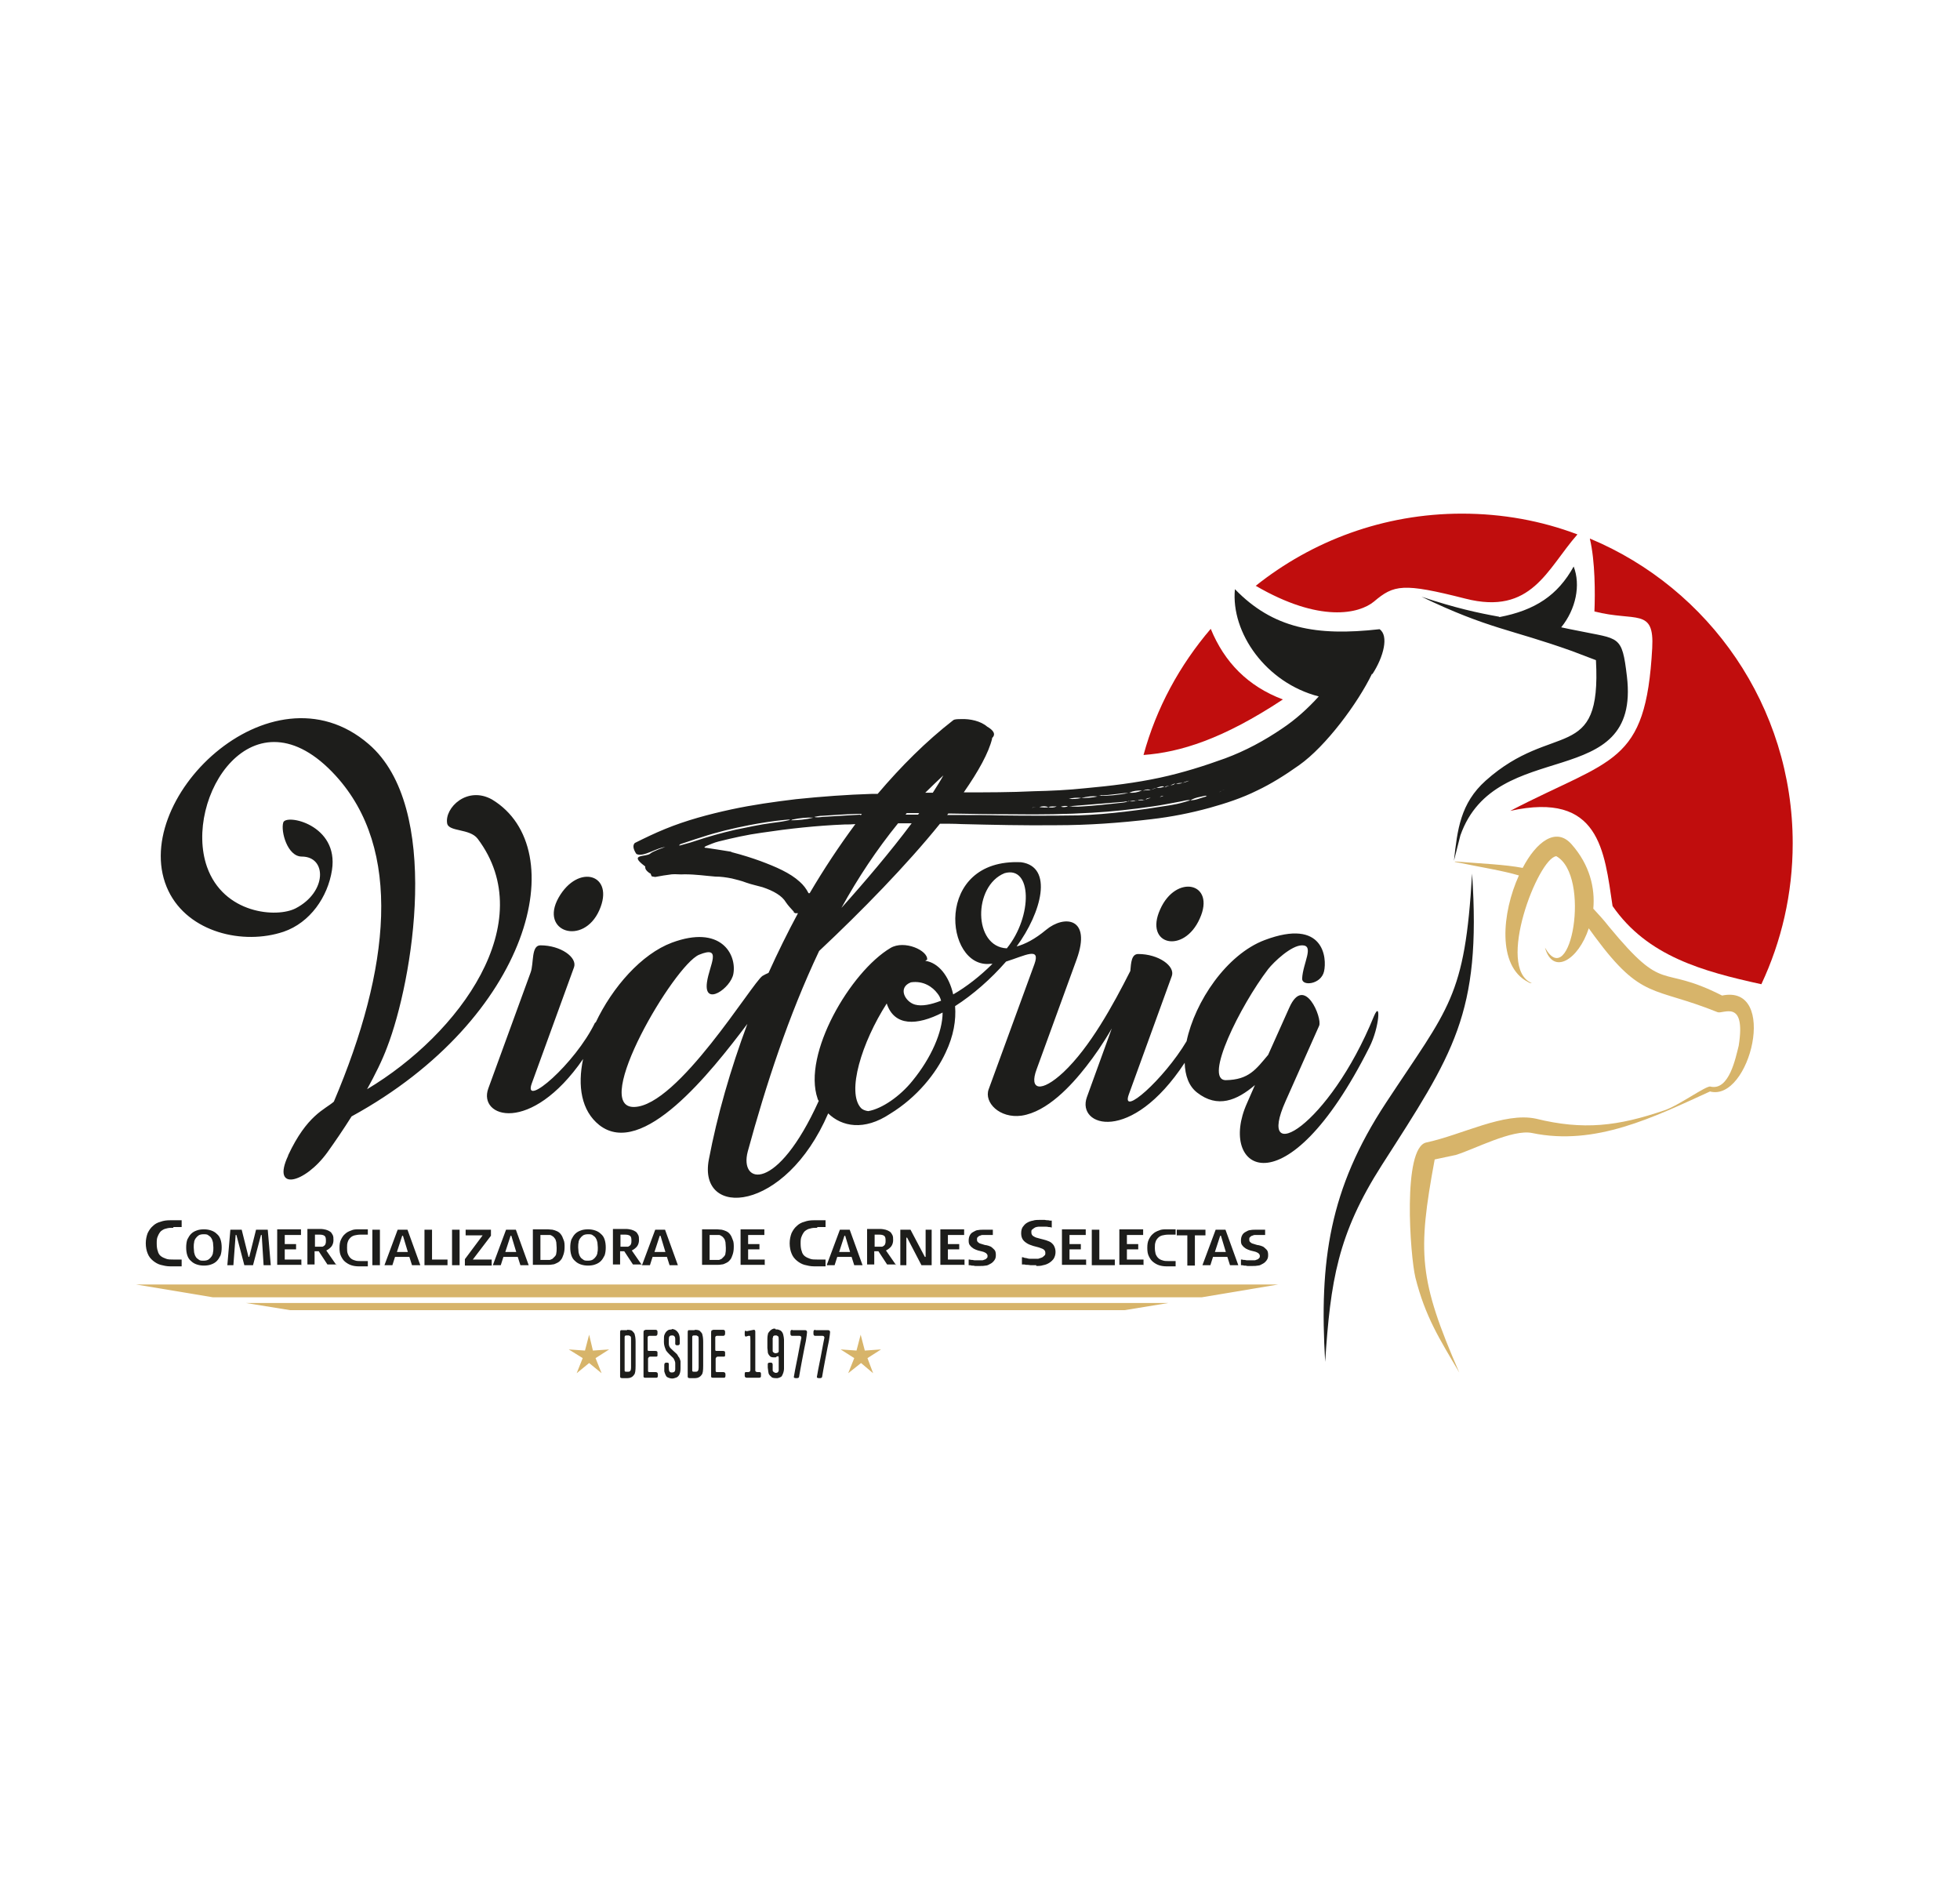 <?xml version="1.0" encoding="UTF-8"?>
<svg id="Capa_1" xmlns="http://www.w3.org/2000/svg" version="1.1" viewBox="0 0 519 500">
  <!-- Generator: Adobe Illustrator 29.7.1, SVG Export Plug-In . SVG Version: 2.1.1 Build 8)  -->
  <defs>
    <style>
      .st0, .st1 {
        fill: #1d1d1b;
      }

      .st0, .st2, .st3 {
        fill-rule: evenodd;
      }

      .st2 {
        fill: #d7b46a;
      }

      .st3 {
        fill: #c00d0d;
      }
    </style>
  </defs>
  <path class="st1" d="M331.7,335.2c.5,0,.9,0,1.4-.1.5,0,.9-.3,1.3-.5.4-.2.7-.5,1-.9.3-.4.4-.8.4-1.4s-.1-1.1-.4-1.4c-.3-.3-.6-.6-.9-.8-.4-.2-.8-.3-1.2-.4-.4,0-.8-.2-1.2-.3-.4-.1-.7-.2-.9-.4-.3-.2-.4-.4-.4-.8s0-.5.2-.6c.1-.2.3-.3.5-.4.2,0,.4-.2.7-.2.2,0,.5,0,.6,0,.3,0,.6,0,.8,0,.3,0,.5,0,.7,0,.2,0,.4,0,.5,0,.1,0,.2,0,.2,0v-1.4s0,0-.2,0c-.1,0-.3,0-.5,0-.2,0-.5,0-.8,0-.3,0-.6,0-.9,0-.5,0-1,0-1.5.1-.5,0-.9.3-1.3.5-.4.2-.7.5-.9.9-.2.4-.3.8-.3,1.4s.1,1,.4,1.3c.2.3.6.6.9.8.4.2.8.4,1.2.5s.8.2,1.2.3c.4.1.7.3.9.4.2.2.4.4.4.7s0,.5-.2.6c-.1.2-.3.3-.5.4-.2,0-.4.2-.7.2-.3,0-.5,0-.7,0-.3,0-.6,0-1,0-.3,0-.6,0-.9-.1-.3,0-.5,0-.7-.1-.2,0-.3,0-.3,0v1.5s0,0,.2,0c.2,0,.4,0,.6.1.3,0,.6,0,.9.1.4,0,.8,0,1.2,0M324.6,331.5h-2.9l1.4-4.3h.2l1.3,4.3ZM327.9,335l-3.4-9.4h-2.6l-3.5,9.4h2.1l.7-2.2h3.8l.7,2.2h2.1ZM319.3,325.6h-7.7v1.5h2.8v8h2v-8h2.8v-1.5ZM309.4,326.9c.2,0,.4,0,.7,0,.2,0,.4,0,.6,0,.2,0,.3,0,.4,0,.1,0,.2,0,.2,0v-1.4s0,0-.2,0c-.1,0-.3,0-.5,0-.2,0-.5,0-.8,0-.3,0-.6,0-.9,0-.7,0-1.4,0-2,.3-.6.2-1.2.5-1.6.9-.5.4-.8.9-1.1,1.5-.3.6-.4,1.3-.4,2.2s.1,1.6.4,2.2c.3.6.6,1.1,1.1,1.5.5.4,1,.7,1.6.9.6.2,1.3.3,2,.3s.6,0,.9,0c.3,0,.5,0,.8,0,.2,0,.4,0,.5,0,.1,0,.2,0,.2,0v-1.4s0,0-.2,0c-.1,0-.2,0-.4,0-.2,0-.4,0-.6,0-.2,0-.4,0-.7,0-.6,0-1.1,0-1.6-.2-.4-.1-.8-.3-1.1-.6-.3-.3-.5-.6-.7-1.1-.1-.4-.2-1-.2-1.6s0-1.1.2-1.6c.1-.4.4-.8.7-1.1.3-.3.7-.5,1.1-.6.4-.1,1-.2,1.6-.2ZM302.8,335v-1.5h-4.4v-2.7h3v-1.4h-3v-2.4h4.3v-1.5h-6.3v9.4h6.3ZM295.2,335v-1.5h-4.1v-7.9h-2v9.4h6.1ZM287.6,335v-1.5h-4.4v-2.7h3v-1.4h-3v-2.4h4.3v-1.5h-6.3v9.4h6.3ZM259.6,335.2c.5,0,.9,0,1.4-.1.5,0,.9-.3,1.3-.5.4-.2.7-.5,1-.9.3-.4.4-.8.4-1.4s-.1-1.1-.4-1.4c-.3-.3-.6-.6-.9-.8-.4-.2-.8-.3-1.2-.4-.4,0-.8-.2-1.2-.3-.4-.1-.7-.2-.9-.4-.3-.2-.4-.4-.4-.8s0-.5.2-.6c.1-.2.3-.3.5-.4.2,0,.4-.2.7-.2.2,0,.5,0,.6,0,.3,0,.6,0,.8,0,.3,0,.5,0,.7,0,.2,0,.4,0,.5,0,.1,0,.2,0,.2,0v-1.4s0,0-.2,0c-.1,0-.3,0-.5,0-.2,0-.5,0-.8,0-.3,0-.6,0-.9,0-.5,0-1,0-1.5.1-.5,0-.9.3-1.3.5-.4.2-.7.5-.9.9-.2.4-.3.8-.3,1.4s.1,1,.4,1.3c.2.3.6.6.9.8.4.2.8.4,1.2.5s.8.2,1.2.3c.4.1.7.3.9.4.2.2.4.4.4.7s0,.5-.2.6c-.1.2-.3.3-.5.4-.2,0-.4.2-.7.2-.3,0-.5,0-.7,0-.3,0-.6,0-1,0-.3,0-.6,0-.9-.1-.3,0-.5,0-.7-.1-.2,0-.3,0-.3,0v1.5s0,0,.2,0c.2,0,.4,0,.6.1.3,0,.6,0,.9.1.4,0,.8,0,1.2,0ZM255.4,335v-1.5h-4.4v-2.7h3v-1.4h-3v-2.4h4.3v-1.5h-6.3v9.4h6.3ZM244.1,335h2.6v-9.4h-1.6v7.2h-.2l-3.8-7.2h-2.7v9.4h1.6v-7.3h.2l3.8,7.3ZM234.5,328.5c0,.3,0,.6-.1.8,0,.2-.2.4-.3.5-.1.1-.3.2-.5.3-.2,0-.5,0-.8,0h-1.2v-3.2h1.2c.6,0,1,.1,1.3.3.3.2.4.6.4,1.2ZM237.3,335l-2.7-3.9h0c.6-.3,1.1-.7,1.4-1.1.3-.4.5-1,.5-1.6s0-1-.2-1.4c-.2-.4-.4-.7-.7-.9-.3-.2-.7-.4-1.1-.5-.4-.1-.9-.2-1.5-.2h-3.4v9.4h1.9v-3.5h1.1l2.3,3.5h2.4ZM225.1,331.5h-2.9l1.4-4.3h.2l1.3,4.3ZM228.4,335l-3.4-9.4h-2.6l-3.5,9.4h2.1l.7-2.2h3.8l.7,2.2h2.1ZM202.5,335v-1.5h-4.4v-2.7h3v-1.4h-3v-2.4h4.3v-1.5h-6.3v9.4h6.3ZM192.2,330.3c0,.6,0,1.1-.1,1.5,0,.4-.2.7-.4.9-.2.2-.4.4-.6.6-.2.1-.4.2-.7.3-.2,0-.4,0-.7,0h-1.8v-6.6h1.8c.2,0,.4,0,.7,0,.2,0,.4.1.7.3.2.1.4.3.6.6.2.2.3.6.4,1,0,.4.1.9.1,1.5ZM194.3,330.3c0-.8,0-1.5-.3-2.1-.2-.6-.4-1-.7-1.4-.3-.4-.6-.6-1-.8-.4-.2-.8-.3-1.2-.4-.4,0-.8-.1-1.2-.1-.4,0-.7,0-1,0h-3v9.4h3c.3,0,.6,0,1,0,.4,0,.8,0,1.2-.1.4,0,.8-.2,1.2-.4.4-.2.7-.4,1-.8.3-.3.5-.8.7-1.4.2-.6.3-1.2.3-2.1ZM176.2,331.5h-2.9l1.4-4.3h.2l1.3,4.3ZM179.5,335l-3.4-9.4h-2.6l-3.5,9.4h2.1l.7-2.2h3.8l.7,2.2h2.1ZM167.2,328.5c0,.3,0,.6-.1.8,0,.2-.2.4-.3.5-.1.1-.3.2-.5.3-.2,0-.5,0-.8,0h-1.2v-3.2h1.2c.6,0,1,.1,1.3.3.3.2.4.6.4,1.2ZM170,335l-2.7-3.9h0c.6-.3,1.1-.7,1.4-1.1.3-.4.5-1,.5-1.6s0-1-.2-1.4c-.2-.4-.4-.7-.7-.9-.3-.2-.7-.4-1.1-.5-.4-.1-.9-.2-1.5-.2h-3.4v9.4h1.9v-3.5h1.1l2.3,3.5h2.4ZM158.3,330.3c0,.5,0,.9-.1,1.3,0,.4-.2.8-.4,1.1-.2.3-.5.6-.8.8-.3.2-.8.3-1.3.3s-1,0-1.3-.3c-.3-.2-.6-.4-.8-.8-.2-.3-.3-.7-.4-1.1,0-.4-.1-.9-.1-1.3s0-.9.1-1.3c0-.4.2-.8.4-1.1.2-.3.5-.6.8-.8.3-.2.8-.3,1.3-.3s1,0,1.3.3c.3.2.6.4.8.8.2.3.3.7.4,1.1,0,.4.1.9.1,1.3ZM160.4,330.3c0-.8-.1-1.5-.3-2.1-.2-.6-.5-1.1-1-1.5-.4-.4-.9-.7-1.5-.9-.6-.2-1.2-.3-1.9-.3s-1.4.1-1.9.3c-.6.2-1.1.5-1.5.9-.4.4-.7.9-1,1.5-.2.6-.3,1.3-.3,2.1s.1,1.5.3,2.1c.2.6.5,1.1,1,1.5.4.4.9.7,1.5.9.6.2,1.2.3,1.9.3s1.4-.1,1.9-.3c.6-.2,1.1-.5,1.5-.9.4-.4.7-.9,1-1.5.2-.6.3-1.3.3-2.1ZM147.4,330.3c0,.6,0,1.1-.1,1.5,0,.4-.2.7-.4.9-.2.2-.4.4-.6.6-.2.1-.4.2-.7.3-.2,0-.4,0-.7,0h-1.8v-6.6h1.8c.2,0,.4,0,.7,0,.2,0,.4.1.7.3.2.1.4.3.6.6.2.2.3.6.4,1,0,.4.1.9.1,1.5ZM149.5,330.3c0-.8,0-1.5-.3-2.1-.2-.6-.4-1-.7-1.4-.3-.4-.6-.6-1-.8-.4-.2-.8-.3-1.2-.4-.4,0-.8-.1-1.2-.1-.4,0-.7,0-1,0h-3v9.4h3c.3,0,.6,0,1,0,.4,0,.8,0,1.2-.1.4,0,.8-.2,1.2-.4.4-.2.7-.4,1-.8.3-.3.5-.8.7-1.4.2-.6.3-1.2.3-2.1ZM136.7,331.5h-2.9l1.4-4.3h.2l1.3,4.3ZM140,335l-3.4-9.4h-2.6l-3.5,9.4h2.1l.7-2.2h3.8l.7,2.2h2.1ZM130.2,335v-1.5h-5l4.8-6.3v-1.6h-6.7v1.5h4.5l-4.7,6.3v1.7h7.1ZM121.7,335v-9.4h-2v9.4h2ZM118.5,335v-1.5h-4.1v-7.9h-2v9.4h6.1ZM108,331.5h-2.9l1.4-4.3h.2l1.3,4.3ZM111.3,335l-3.4-9.4h-2.6l-3.5,9.4h2.1l.7-2.2h3.8l.7,2.2h2.1ZM100.6,335v-9.4h-2v9.4h2ZM95.5,326.9c.2,0,.4,0,.7,0,.2,0,.4,0,.6,0,.2,0,.3,0,.4,0,.1,0,.2,0,.2,0v-1.4s0,0-.2,0c-.1,0-.3,0-.5,0-.2,0-.5,0-.8,0-.3,0-.6,0-.9,0-.7,0-1.4,0-2,.3-.6.2-1.2.5-1.6.9-.5.4-.8.9-1.1,1.5-.3.6-.4,1.3-.4,2.2s.1,1.6.4,2.2c.3.6.6,1.1,1.1,1.5.5.4,1,.7,1.6.9.6.2,1.3.3,2,.3s.6,0,.9,0c.3,0,.5,0,.8,0,.2,0,.4,0,.5,0,.1,0,.2,0,.2,0v-1.4s0,0-.2,0c-.1,0-.2,0-.4,0-.2,0-.4,0-.6,0-.2,0-.4,0-.7,0-.6,0-1.1,0-1.6-.2-.4-.1-.8-.3-1.1-.6-.3-.3-.5-.6-.7-1.1s-.2-1-.2-1.6,0-1.1.2-1.6c.1-.4.4-.8.7-1.1.3-.3.7-.5,1.1-.6.4-.1,1-.2,1.6-.2ZM86.3,328.5c0,.3,0,.6-.1.8,0,.2-.2.4-.3.5-.1.1-.3.2-.5.3-.2,0-.5,0-.8,0h-1.2v-3.2h1.2c.6,0,1,.1,1.3.3.3.2.4.6.4,1.2ZM89.1,335l-2.7-3.9h0c.6-.3,1.1-.7,1.4-1.1.3-.4.5-1,.5-1.6s0-1-.2-1.4c-.2-.4-.4-.7-.7-.9-.3-.2-.7-.4-1.1-.5-.4-.1-.9-.2-1.5-.2h-3.4v9.4h1.9v-3.5h1.1l2.3,3.5h2.4ZM79.8,335v-1.5h-4.4v-2.7h3v-1.4h-3v-2.4h4.3v-1.5h-6.3v9.4h6.3ZM67.8,325.6l-1.8,7.2h-.2l-1.8-7.2h-3l-.8,9.4h1.6l.6-8h.2l2.1,8h2.3l2.1-8h.2l.5,8h1.9l-.8-9.4h-2.9ZM56.5,330.3c0,.5,0,.9-.1,1.3,0,.4-.2.8-.4,1.1-.2.3-.5.6-.8.8-.3.2-.8.3-1.3.3s-1,0-1.3-.3c-.3-.2-.6-.4-.8-.8-.2-.3-.3-.7-.4-1.1,0-.4-.1-.9-.1-1.3s0-.9.1-1.3c0-.4.2-.8.4-1.1.2-.3.5-.6.8-.8.3-.2.8-.3,1.3-.3s1,0,1.3.3c.3.2.6.4.8.8.2.3.3.7.4,1.1,0,.4.1.9.1,1.3ZM58.7,330.3c0-.8-.1-1.5-.3-2.1-.2-.6-.5-1.1-1-1.5-.4-.4-.9-.7-1.5-.9-.6-.2-1.2-.3-1.9-.3s-1.4.1-1.9.3c-.6.2-1.1.5-1.5.9-.4.4-.7.9-1,1.5-.2.6-.3,1.3-.3,2.1s.1,1.5.3,2.1c.2.6.5,1.1,1,1.5.4.4.9.7,1.5.9.6.2,1.2.3,1.9.3s1.4-.1,1.9-.3c.6-.2,1.1-.5,1.5-.9.4-.4.7-.9,1-1.5.2-.6.3-1.3.3-2.1ZM274.4,335.2c.6,0,1.2,0,1.8-.2.6-.1,1.1-.3,1.6-.6.5-.3.9-.7,1.2-1.1.3-.5.5-1.1.5-1.8s-.2-1.3-.5-1.8c-.3-.4-.7-.8-1.2-1-.5-.2-1-.4-1.5-.5-.5-.1-1.1-.3-1.5-.4-.5-.1-.9-.3-1.2-.5-.3-.2-.5-.5-.5-1s0-.6.3-.8c.2-.2.4-.3.7-.5.3-.1.6-.2.9-.2.3,0,.6,0,.8,0,.4,0,.7,0,1,0,.3,0,.6,0,.9.1.3,0,.5,0,.6.1.2,0,.2,0,.2,0v-1.8s0,0-.2,0c-.2,0-.4,0-.7-.1-.3,0-.6,0-1-.1-.4,0-.8,0-1.2,0-.7,0-1.3,0-1.9.2-.6.1-1.1.3-1.6.6-.5.3-.8.7-1.1,1.1-.3.5-.4,1-.4,1.7s.2,1.3.5,1.7c.3.4.7.7,1.2,1,.5.3,1,.4,1.5.6.5.1,1,.3,1.5.4.5.2.9.3,1.2.5.3.2.5.5.5.9s0,.6-.3.8c-.2.2-.4.4-.7.5-.3.1-.6.2-.9.3-.3,0-.6,0-.9,0-.4,0-.8,0-1.2,0-.4,0-.8-.1-1.1-.2-.3,0-.6-.1-.8-.2-.2,0-.3,0-.3,0v1.9s0,0,.3,0c.2,0,.5,0,.8.1.3,0,.7,0,1.2.1.5,0,.9,0,1.5,0ZM216.4,324.9c.3,0,.5,0,.8,0,.3,0,.5,0,.7,0,.2,0,.4,0,.5,0,.1,0,.2,0,.2,0v-1.8s0,0-.2,0c-.2,0-.4,0-.7,0-.3,0-.6,0-1,0-.4,0-.8,0-1.2,0-.9,0-1.7.1-2.5.4-.8.2-1.5.6-2,1.1-.6.5-1,1.1-1.4,1.9-.3.8-.5,1.7-.5,2.7s.2,2,.5,2.7c.3.8.8,1.4,1.4,1.9.6.5,1.3.9,2,1.1.8.2,1.6.4,2.5.4s.8,0,1.2,0c.4,0,.7,0,1,0,.3,0,.5,0,.7,0,.2,0,.2,0,.2,0v-1.8s0,0-.2,0c-.1,0-.3,0-.5,0-.2,0-.5,0-.7,0-.3,0-.5,0-.8,0-.7,0-1.4,0-1.9-.2-.6-.2-1-.4-1.4-.7-.4-.3-.7-.8-.8-1.3-.2-.5-.3-1.2-.3-2s0-1.4.3-2c.2-.5.5-1,.8-1.3.4-.3.8-.6,1.4-.7.6-.2,1.2-.2,1.9-.2ZM45.9,324.9c.3,0,.5,0,.8,0,.3,0,.5,0,.7,0,.2,0,.4,0,.5,0,.1,0,.2,0,.2,0v-1.8s0,0-.2,0c-.2,0-.4,0-.7,0-.3,0-.6,0-1,0-.4,0-.8,0-1.2,0-.9,0-1.7.1-2.5.4-.8.2-1.5.6-2,1.1-.6.5-1,1.1-1.4,1.9-.3.8-.5,1.7-.5,2.7s.2,2,.5,2.7c.3.8.8,1.4,1.4,1.9s1.3.9,2,1.1c.8.2,1.6.4,2.5.4s.8,0,1.2,0c.4,0,.7,0,1,0,.3,0,.5,0,.7,0,.2,0,.2,0,.2,0v-1.8s0,0-.2,0c-.1,0-.3,0-.5,0-.2,0-.5,0-.7,0-.3,0-.5,0-.8,0-.7,0-1.4,0-1.9-.2-.6-.2-1-.4-1.4-.7-.4-.3-.7-.8-.8-1.3-.2-.5-.3-1.2-.3-2s0-1.4.3-2c.2-.5.5-1,.8-1.3.4-.3.8-.6,1.4-.7.6-.2,1.2-.2,1.9-.2Z"/>
  <path class="st2" d="M385.3,228.1c7.5.6,13.1.8,17.9,1.7,3.6-6.9,8.8-10.9,12.9-6.3,4.9,5.5,6.3,11.7,5.8,17.1,1.3,1.4,2.7,2.9,4.1,4.7,15.2,18.4,13.1,9.7,30,18.3,15-3.1,7.4,28.2-3.2,25.4-14.9,6.8-30.3,14.5-47.1,11-5.2-1.1-15.5,4.4-20.2,5.8l-5.6,1.2c-4.6,24.8-4.2,31.8,6.5,56.4-5.3-9-9-14.8-11.6-25.1-1.4-5.7-3.5-34.5,2.9-35.8,9.4-2,20.6-8.1,29-6.3h0c12.6,3.1,21.7,2,34-2.2,3.7-1.2,11.1-6.6,12.2-6.3,5,1.2,6.7-7.7,7.5-10.8h0c2-12.6-4.2-8.3-5.6-8.9-17.1-6.9-20-3.1-32.5-20-.6-.8-1.1-1.5-1.6-2.2-2.7,8.3-9.5,12.6-11.6,5.1,6.8,12.1,12.3-19,3-24.2h0c-4.8.5-16.1,29.6-6.5,33.6-.5,0-.5,0-1-.3-8.2-4.2-6.9-18.3-2.4-28.2-4.4-1.3-9.7-2.1-17-3.6"/>
  <path class="st3" d="M421,142.7c1.4,5.9,1.4,14.4,1.2,19.2,10.9,2.8,15.9-1.1,15.3,9.7-1.7,31.1-10.5,29-37.6,43.1,23.7-5.2,24.9,10.5,27.1,25.2,9.2,13.3,23.9,17.3,39.4,20.7,5.3-11.3,8.3-23.9,8.3-37.3,0-36.3-22.1-67.5-53.7-80.7M332.5,155.1c17,9.9,27.4,7.4,31.3,4.2,5.3-4.5,7.7-5,24.2-.8,17.6,4.5,21.6-7.8,29.7-17-9.5-3.6-19.8-5.5-30.6-5.5-20.7,0-39.7,7.2-54.7,19.2ZM302.8,199.9c9.7-.7,21-4.2,36.9-14.7-9.3-3.5-15.5-9.9-19.1-18.7-8.2,9.6-14.4,20.9-17.8,33.4Z"/>
  <path class="st1" d="M215.9,352.2h3.4c.3,0,.5.2.5.5h0c0,.3-.1,1-.3,2.3-.1.5-.5,2.3-1.1,5.6-.3,1.5-.5,2.8-.7,3.9,0,.3-.3.4-.6.4h-.2c-.4,0-.6-.1-.6-.3.5-2.9.9-4.6,1-5.2.6-3.4,1-5.1,1-5.2h0c0-.3-.2-.5-.5-.5h-2c-.2,0-.4-.2-.4-.5v-.6c0-.3.2-.5.5-.5M209.8,352.2h3.4c.3,0,.5.2.5.5h0c0,.3-.1,1-.3,2.3-.1.5-.5,2.3-1.1,5.6-.3,1.5-.5,2.8-.7,3.9,0,.3-.3.4-.6.4h-.2c-.4,0-.6-.1-.6-.3.5-2.9.9-4.6,1-5.2.6-3.4,1-5.1,1-5.2h0c0-.3-.2-.5-.5-.5h-2c-.2,0-.4-.2-.4-.5v-.6c0-.3.2-.5.5-.5ZM204.6,354.2v1.1c0,.4,0,.7,0,.9,0,.2,0,.4,0,.9v.6c0,.3.2.4.6.6h.1c.6,0,.9-.2.9-.5,0,0,0-.2,0-.6v-2.3c0-.6,0-1-.2-1.1-.2-.1-.3-.2-.4-.2h-.3c-.3,0-.5.1-.6.3,0,.2,0,.3,0,.3ZM205.4,352h.3c.3,0,.6.1,1,.3.4.3.6.7.7,1.1.1.5.2.9.2,1.3v7.7c0,.6-.2,1.3-.6,2-.2.2-.6.4-1.1.5h-.5c-.7,0-1.1-.2-1.1-.3-.5-.4-.8-.8-.8-1.1,0,0-.1-.5-.2-1.4v-.9c0-.3.2-.4.5-.4h.4c.2,0,.4.2.4.5v.2c0,.4,0,.8,0,1.1v.2c0,.3.2.5.7.7h.2c.4,0,.6-.2.7-.6,0-.1,0-.3,0-.5v-2.8c0-.3,0-.5-.2-.5h0c0,0-.3,0-.6.3h-.5c-.5,0-.8-.1-1-.3-.4-.4-.6-.8-.6-1.2,0,0,0-.3-.1-1v-2.4c0-.2,0-.7.2-1.5.4-.6.8-1,1.4-1.2.2,0,.4,0,.5,0ZM197.6,352.5l2-.4c.3,0,.4.2.4.5v10.3c0,.2.2.4.6.4h.5c.2,0,.4.1.4.4v.7c0,.3-.2.4-.6.4h-3.1c-.4,0-.6-.2-.6-.5v-.5c0-.4.1-.5.3-.5h.6c.4,0,.6-.2.6-.6v-.5c0-.3,0-.4,0-.5,0-.2,0-.4,0-.6v-.7c0-.3,0-.4,0-.6,0-.2,0-.3,0-.6v-.7c0-.3,0-.5,0-.6,0-.1,0-.3,0-.6v-.7c0-.3,0-.4,0-.6,0-.2,0-.3,0-.6v-.5c0-.8,0-1.2-.2-1.2-.1,0-.2,0-.3,0l-.7.2c-.2,0-.3-.2-.3-.6v-.5c0-.3.1-.5.3-.5ZM188.7,352.1h2.8c.3,0,.5.2.5.5v.5c0,.4-.2.6-.5.6h-1.7c-.2,0-.4.2-.4.4v3.3c0,.2.1.3.3.3h1.7c.4,0,.6.1.6.4v.8c0,.2-.1.3-.3.3h-1.6c-.3,0-.5.2-.6.5v3.3c0,.2.1.3.4.3h1.6c.4,0,.6.2.6.6v.3c0,.4-.1.6-.4.6,0,0-.2,0-.3,0h-2.6c-.3,0-.5-.1-.5-.3,0,0,0,0,0-.2v-11.4c0-.5.1-.7.3-.7,0,0,0,0,.2,0ZM183.3,354.1v8.8c0,.2.1.3.4.3h.6c.5,0,.7-.4.7-1.1v-7.4c0-.5,0-.8-.2-.9-.2-.1-.3-.2-.4-.2h-.7c-.3,0-.4.2-.4.4ZM183.9,352.1c.8,0,1.3.1,1.5.4.3.3.6.6.6,1,.1.3.2.9.2,1.8v6.3c0,1.3-.1,2.1-.4,2.4-.4.6-1,.9-1.7.9h-1.4c-.4,0-.6-.1-.6-.4s0-.2,0-.2v-.3s0-1.5,0-1.5c0,0,0-.1,0-.1v-.2s0-1.5,0-1.5c0,0,0-.1,0-.2,0,0,0-.1,0-.2v-1.5c0,0,0-.1,0-.2,0,0,0-.1,0-.2v-1.5c0,0,0-.1,0-.2,0,0,0-.1,0-.2v-1.5c0,0,0-.1,0-.1h0v-1.7c0,0,0-.1,0-.2,0-.5,0-.8.3-.8h1.6ZM177.9,351.9h0c.8,0,1.5.5,1.9,1.4.1.3.2.7.2,1.3v1.1c0,.3-.2.5-.5.5h-.2c-.3,0-.5-.1-.5-.4v-1.3c0-.5-.2-.8-.6-.9-.2,0-.3,0-.3,0-.6,0-.8.3-.8,1v1.2c0,.5.2,1,.7,1.4,0,0,.5.5,1.4,1.3.2.2.3.5.5.8.1,0,.3.4.5,1.1,0,.2,0,.5,0,.7v1.2c0,1.2-.3,2-1,2.4-.5.2-.9.3-1.2.3-.4,0-.8-.1-1.4-.4-.3-.3-.5-.8-.7-1.5,0-.5,0-.9,0-1.3v-.4c0-.4.2-.6.5-.6h.2c.4,0,.5.1.5.4v1.1c0,.7.2,1.1.7,1.1h.2c.5,0,.8-.3.8-.8,0,0,0,0,0-.2v-1.5c0-.3-.2-.8-.5-1.3-1.4-1.3-2-2-2-2.2-.3-.7-.5-1.3-.5-2.1h0c0-1.1,0-1.7.2-2,.2-.5.5-.9,1.1-1.2.3,0,.5-.1.8-.1ZM170.8,352.1h2.8c.3,0,.5.2.5.5v.5c0,.4-.2.6-.5.6h-1.7c-.2,0-.4.2-.4.4v3.3c0,.2.1.3.3.3h1.7c.4,0,.6.1.6.4v.8c0,.2-.1.3-.3.3h-1.6c-.3,0-.5.2-.6.5v3.3c0,.2.1.3.4.3h1.6c.4,0,.6.2.6.6v.3c0,.4-.1.6-.4.6,0,0-.2,0-.3,0h-2.6c-.3,0-.5-.1-.5-.3,0,0,0,0,0-.2v-11.4c0-.5.1-.7.3-.7,0,0,0,0,.2,0ZM165.4,354.1v8.8c0,.2.1.3.4.3h.6c.5,0,.7-.4.7-1.1v-7.4c0-.5,0-.8-.2-.9-.2-.1-.3-.2-.4-.2h-.7c-.3,0-.4.2-.4.4ZM166,352.1c.8,0,1.3.1,1.5.4.3.3.6.6.6,1,.1.3.2.9.2,1.8v6.3c0,1.3-.1,2.1-.4,2.4-.4.6-1,.9-1.7.9h-1.4c-.4,0-.6-.1-.6-.4s0-.2,0-.2v-.3s0-1.5,0-1.5c0,0,0-.1,0-.1v-.2s0-1.5,0-1.5c0,0,0-.1,0-.2,0,0,0-.1,0-.2v-1.5c0,0,0-.1,0-.2,0,0,0-.1,0-.2v-1.5c0,0,0-.1,0-.2,0,0,0-.1,0-.2v-1.5c0,0,0-.1,0-.1h0v-1.7c0,0,0-.1,0-.2,0-.5,0-.8.3-.8h1.6Z"/>
  <polygon class="st2" points="156 353.4 157 357.6 161.3 357.3 157.7 359.6 159.3 363.6 156 360.9 152.7 363.6 154.3 359.6 150.6 357.3 154.9 357.6 156 353.4"/>
  <polygon class="st2" points="227.9 353.4 229 357.6 233.3 357.3 229.7 359.6 231.2 363.6 228 360.9 224.6 363.6 226.2 359.6 222.6 357.3 226.8 357.6 227.9 353.4"/>
  <polygon class="st2" points="36 340.1 338.5 340.1 318.2 343.5 56.4 343.5 36 340.1"/>
  <polygon class="st2" points="65.1 345 309.4 345 297.8 346.9 76.8 346.9 65.1 345"/>
  <path class="st0" d="M204.4,217.9c-3.1.4-6.2,1.1-9.7,1.8-3.5.8-7.1,1.8-11,3.1-1.1.4-2.5.7-3.8,1.1,0,0,0-.2,0-.2,0,0,.2-.1.3-.2,1.6-.5,3.5-1.2,5.5-1.8,4.2-1.4,8.5-2.4,12.6-3.2,3.1-.6,6.3-1.1,9.4-1.4.5,0,1.2-.2,1.5,0-1.6.4-3.2.6-4.8.8M209.4,217.2c.3,0,.4-.3.5-.2,1.7-.4,3.8-.6,5.5-.5-2,.5-4.1.7-6.1.7ZM274.3,213.7c-.5,0-.7,0-1,.2.3,0,.4-.3,1-.2ZM277.6,213.7c.8-.3,1.5-.1,2.2-.2-.7.4-1.6.4-2.2.2-.5.2-1.5.1-2.4,0,.8-.3,1.6-.3,2.4,0ZM282.8,213.5c-.5.2-1.3.3-1.9.1.6-.2,1.3-.3,1.9-.1ZM286.3,211.3c1.6-.4,3-.6,4.3-.4-1.3.3-2.9.4-4.3.4-1.3.3-2.2.3-3.3.2,1-.2,2-.4,3.3-.2ZM300.9,211.9c-.5.3-1.3.4-2.1.2-.5.3-.8.3-1.3.4-3.8.4-8.1.9-12.1,1.1-.9,0-1.6-.1-2.3,0,.3-.1.6-.1,1-.2,4.6-.4,9-.7,13.5-1.1.3-.1.7-.1,1.2-.1.7-.1,1.5-.3,2.1-.2ZM291.8,210.6c2.1-.1,4-.4,5.9-.6.5,0,.9,0,1.1,0-2.9.5-5.5.8-8,.7.5,0,.7-.1,1-.2ZM303,211.8c-.3.1-.7.1-1.2.1,0,0-.4,0-.6,0,.5-.2,1.4-.3,1.8,0ZM304.7,211.3c-.7.1-1,.3-1.3.4,0-.2.6-.5,1.3-.4ZM302.4,209.3c-1.1.5-2.3.7-3.4.6,1.1-.5,2-.6,3.4-.6ZM308.1,210.7c-.3.1-.5.3-1,.3.3-.1.5-.3,1-.3ZM304.7,209.2c.5-.3.8-.4,1.5-.6.7-.2,1.5-.6,2.1-.3-.7.2-1.2.4-2.1.3-.5.3-1,.3-1.5.6-.9,0-1.3,0-2.1.2.8-.4,1.5-.5,2.1-.2ZM309.7,208c-.3.1-.7.2-1.3.5.3-.4.8-.4,1.3-.5ZM311.2,207.4c-.4.4-.6.5-1.3.5.3-.1.7-.2,1.3-.5ZM313.2,207.3c.5-.3,1.3-.5,1.7-.6-.6.3-1,.4-1.7.6-.7.2-1.2.3-1.8.2.7-.2,1.2-.2,1.8-.2ZM322.8,209.8c.5-.3.8-.5,1.5-.8-.5.3-1,.4-1.5.8ZM227.9,215.9c.1-.1.2-.3.3-.4-.5,0-.9,0-1.4,0-3.1.1-6.1.3-9,.5-.9,0-1.6.2-2.2.3.5.2,1.3.1,2.2,0,3.3-.2,6.7-.4,10-.6ZM214.1,236.5h0c-.6-1.2-1.4-2.2-2.3-3-2.6-2.4-6.4-4-10.4-5.5-2.2-.8-4.7-1.6-7.4-2.3-.2,0-.4-.2-.5-.2-2.4-.4-4.4-.7-6.4-1-.2,0-.4,0-.5-.1-.2,0,0-.2.4-.4,1-.4,2.1-.9,3.3-1.2,3.6-.9,7.6-1.8,11.3-2.3,7.3-1.1,14.7-1.9,22.1-2.2.9,0,1.8,0,2.8-.1-4.3,5.8-8.4,12-12.1,18.3ZM317.7,243.2c-4.2,9.5-14.8,7.1-10.5-2.4,4.2-9.5,14.8-7.1,10.5,2.4ZM158.7,241c-4.2,9.5-15.9,5.8-10.8-3.3,5.2-9.2,15-6.2,10.8,3.3ZM76.3,306c-4.5,9.6,4.4,7.4,10.4-.9,2-2.8,4.2-6,6.4-9.5,47.5-26,58.7-70.9,37.2-83.9-6.6-3.7-12.6,2.2-11.9,6.3.4,2.3,6,1.3,8.1,4.1,16.6,22.1-4.7,51.6-29.3,66.3,2.1-3.8,4-7.6,5.3-11.1,6.8-17.6,14.6-63.6-4.9-80.3-26-22.4-64.3,15.4-53,38.9,5.3,11,19.8,14.4,30.5,10.8,7-2.4,11.7-9.2,12.8-16.3,1.9-12.1-12.3-15-12.9-12.6-.7,2.3,1.1,9,4.9,9,6.7,0,6.7,9.4-1.6,13.7-5,2.6-19.1,1.5-23.5-11-6.3-18.1,12.2-48.1,34.1-24.1,17.7,19.4,14.5,51-.5,86.3-2.4,2.1-7.1,3.5-12.1,14.2ZM266.6,251.1h0c6.9-8.5,6.7-22-.6-19.9-8.4,3.4-8.3,19.5.6,19.9ZM249.2,265c-.2-.8-.5-1.4-1-2-1.2-1.6-3.6-3.4-7-2.9-3.6,1.4-1.5,5.2,1.1,5.9,1.8.5,4.2,0,6.8-1ZM229.9,294.2c-.8-.1-1.5-.4-1.9-.8-3.9-4.2.2-17.4,6.8-27.7,2,6.1,8,5.9,14.8,2.4,0,5.1-3,12-8,18.1-3.3,4.1-8.1,7.4-11.7,8ZM243.1,215.7l.3-.4c-1.1,0-2.2,0-3.3,0-.1.1-.2.2-.3.4,1.1,0,2.2,0,3.3,0ZM251.1,215.4l-.3.4c1.5,0,3,0,4.5,0,2.8,0,6.1,0,9.2.1,7.1.1,14.1.1,21,0,8.2-.3,16.4-1.4,24.4-2.7,1.2-.2,2.2-.4,3.6-.8.6-.2,1.1-.3,1.7-.5,1.5,0,2.6-.6,3.8-.9.2,0,.4-.2.6-.3h-.5c-1.2.3-2.5.4-3.9,1.2-.8-.2-1.8.2-3,.4-2.3.4-4.6.9-6.8,1.2-5.5.8-10.9,1.4-16.3,1.7-6.8.4-13.7.5-20.8.4-5.7,0-11.4-.1-17.1-.2ZM222.8,240.4c4.4-8,9.4-15.5,15-22.4,1.2,0,2.4,0,3.6,0-5.6,7.5-12.4,15.5-18.6,22.4ZM247,209.9h-2c1.6-1.6,3.2-3.1,4.8-4.6-.8,1.5-1.8,3-2.8,4.6ZM363.4,178.5c3-4.6,4.4-10.2,1.9-11.9-16.8,1.9-28.2-.2-38.3-10.6-1.1,11.5,8.2,24.8,22.2,28.4-2.9,3.2-6.1,6.1-9.7,8.5-4.7,3.2-9.7,5.9-15.1,7.9-5.5,2-11.2,3.8-17.2,5.1-6.5,1.4-13.2,2.2-19.8,2.8-4.7.5-9.2.7-13.7.8-6.1.3-12.2.3-18.5.3,3.9-5.6,6.6-10.5,7.5-14.2,0,0,0-.1,0-.2,1.1-1,.3-2.1-1.3-3-1.7-1.5-4.6-2.1-6.8-2-1,0-1.8,0-2.2.3-7.2,5.6-13.8,12.2-20,19.5-.5,0-1,0-1.5,0-6.6.2-13.3.7-20.1,1.4-5.8.7-11.5,1.5-17.1,2.7-6,1.3-12,2.9-17.6,5.2-2.7,1.1-5.4,2.4-8,3.7-.5.5-.6,1.4.4,2.9,1.8,1,5.6-1.8,7.7-1.8-.4,0-3.5,1.2-4,1.7-1.1,1-5.9,0-1.5,3.3.4.2-.2.5.7,1.4,1.2,1.1.6,0,1.1,1.2,0,.2.5.2,1,.3,1.5-.3,2.9-.5,4.4-.7,1.1-.1,2.1.1,3.4,0,3,0,5.5.4,8.1.6,1.5,0,2.9.2,4.4.5,1.2.3,2.5.6,3.8,1.1,1.4.5,2.9.8,4.3,1.2,3,1,5.2,2.3,6.2,4,.6.9,1.3,1.6,2.1,2.5-.1.2.2.3.4.4.1,0,.4,0,.7,0-2.8,5.2-5.4,10.5-7.8,15.8-.5.2-1.1.5-1.6.8-2.7,1.8-22.4,34.5-34,34.7-11.6.2,10.6-37.5,17.2-40.3,6.3-2.6,2.7,2.8,2.1,7.3-.9,6.6,6.4,1.5,7-2.3.9-5.2-3.4-13-16.3-8.2-8,3-15.7,11.7-20.2,21.2,0,0,0,0-.1-.1-5.3,11-19.2,22.9-16.8,16.2l11.2-30.8c.9-2.6-3.5-5.8-8.9-5.8-2.5,0-1.7,4.8-2.6,7.2l-11.2,30.7c-2.8,7.7,11.2,12.3,25.1-7.8-1.5,7.1-.5,13.7,4.3,17.5,11.4,8.9,29.4-13.8,39.2-26.8-4.5,12.1-8,24.3-10.2,35.9-3,15.7,20.2,14.3,31.6-12.2,3.6,3.5,9.5,4.7,16.4.1,7.2-4.4,12.2-10.8,14.7-16.2,2.1-4.4,2.8-8.6,2.5-12.3,4.7-3,9.5-7.2,13.5-11.8,5.1-1.6,9.2-4,7.5.7l-12.1,33.1c-1.3,3.5,2.9,7.8,8.7,7,6.8-1,13.2-8,17.1-13,2.2-2.8,4.5-6.1,6.8-10.1l-6.6,18.2c-2.8,7.8,11.7,12.5,25.9-9.1.1,3.4,1.1,6.2,3.3,7.9,5.4,4.2,10.5,2.1,15.3-2l-2.1,4.8c-7.9,17.6,10.1,29.5,32.4-14.8,2.7-5.3,3.1-12.7,1.2-8.2-11.9,29.2-31.4,40.4-23.4,22.5l8.9-20c.9-2-3.9-13.8-7.9-4.8l-5.6,12.5c-3.2,3.8-5.1,6.6-11.2,6.7-6,0,3.8-19.7,11.2-29.4,1.5-1.9,6.1-6.3,9-6.3,3.3,0,.2,4.7,0,8.8-.1,2.1,5,1.6,5.8-1.9.8-3.5,0-14.2-15.7-8.3-10.1,3.8-18.5,16.3-20.7,26.8-6.1,10.2-17.5,20.2-15.3,14.1l11.4-31.4c.9-2.6-3.5-5.8-8.9-5.8-1.8,0-1.9,2.3-2.1,4.5-4.6,9.1-10.7,20.2-17.7,26.8-5.9,5.5-9.2,4.8-7.1-.8l10.6-29.1c4-11.1-3.3-11.8-8.1-7.8-3,2.5-5.6,3.8-7.8,4.4,6.6-9,9.8-21.1,1.2-22.3-23.3-1.1-20.3,28.2-8.2,26.9.2,0,.4,0,.6,0-3.2,3.2-6.9,6.1-10.4,8.1-1.1-4.9-3.9-8.4-7.4-8.9.2-.1.3-.2.5-.3.3-2.4-6-5.3-9.7-3.1-10.6,6.3-23.4,28.1-19.3,39.9,0,.2.2.4.3.6-11.1,24.5-21.1,22.1-18.8,13.4,4.8-17.6,10.8-36,18.9-53.1,11.3-10.6,23.2-22.8,32-33.7,1.9,0,3.8,0,5.7.1,8.3.2,16.7.4,25.2.3,8.2,0,16.8-.6,25.1-1.6,5.2-.6,10.3-1.6,15.4-3,4.3-1.2,8.6-2.6,12.6-4.6,3.6-1.7,7.3-4,11.1-6.7,7.1-5,15.6-16.5,19.3-24.2h0ZM397,163.4c9.5-1.8,15.5-5.8,19.7-13.4,1.9,4.9.6,11.3-3.3,16.1,1.4.3,2.8.6,4.4.9,11,2.3,11.7,1,13,12.1,3.7,31.2-34.7,15.5-44.1,42.1l-1.7,6.7c.9-8.2,1.7-15.2,8.4-21.2,17.9-16,30.7-4.3,29.2-31.9l-6.3-2.4c-16.5-5.9-22-5.8-39.9-14.4,9,3,15,4.3,20.6,5.3ZM389.8,231.3c2.5,37.2-5,47.7-23.9,77.2-11.7,18.3-13.6,30.7-15,52.1-1.6-26.7,1.1-45.8,16.1-68.6,16.7-25.4,20.9-27.8,22.8-60.7Z"/>
</svg>